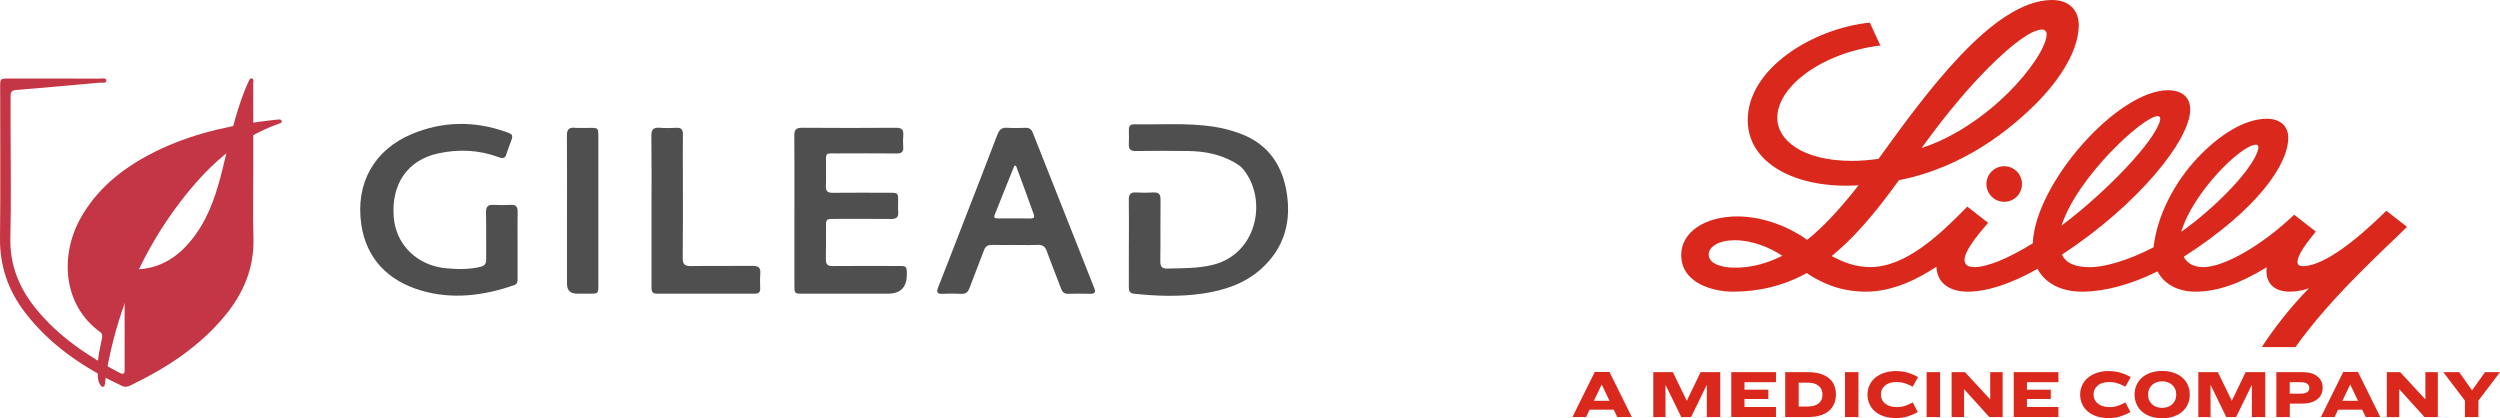 <?xml version="1.0" encoding="UTF-8"?>
<svg xmlns="http://www.w3.org/2000/svg" xmlns:xlink="http://www.w3.org/1999/xlink" id="Ebene_2" viewBox="0 0 1766.09 295.46">
  <defs>
    <style>.cls-1{fill:none;}.cls-2{fill:#c43645;}.cls-3{fill:#4f4f4f;}.cls-4{fill:#da291c;}.cls-5{clip-path:url(#clippath);}</style>
    <clipPath id="clippath">
      <rect class="cls-1" width="1766.09" height="295.46"></rect>
    </clipPath>
  </defs>
  <g id="Ebene_1-2">
    <g class="cls-5">
      <path class="cls-2" d="M69.01,259.6c-.19-6.3,1.58-13.41,3.01-20.56.38-1.92.37-3.29-1.37-4.55-26.28-19.05-28.6-54.19-13.48-80.83,11.29-19.88,28.18-33.71,48.04-44.26,24.47-13,50.87-19.69,78.14-23.41,4.34-.59,8.7-1.09,13.05-1.56.99-.1,2.29-.18,2.57,1.07.32,1.37-1.01,1.53-1.94,1.86-29.58,10.5-51.24,31.1-69.76,55.37-26.25,34.4-43.13,73.06-51.2,115.55-.82,4.3-1.31,8.66-1.98,12.99-.13.82-.13,1.87-1.31,1.96-1,.07-1.54-.68-2.01-1.44-2.15-3.45-1.67-7.32-1.75-12.17"></path>
      <path class="cls-2" d="M178.94,118.36c0,16.51-.41,33.03.1,49.53.65,21.34-7.06,39.43-20.37,55.44-18.12,21.79-41.29,36.85-66.59,48.98-1.9.91-3.72,1.35-5.85.34-26.49-12.51-50.5-28.33-68.55-51.89C5.86,205.31-.22,188.01,0,168.27c.41-35.64.11-71.29.12-106.94,0-5.76.07-5.84,5.92-5.85,21.5-.02,43-.02,64.5.03,1.63,0,4.52-.69,4.56,1.2.06,2.55-2.9,1.55-4.58,1.69-19.77,1.8-39.56,3.57-59.35,5.19-2.93.24-3.73,1.49-3.71,4.12.07,7.74.02,15.48.02,23.22,0,25.71.46,51.44-.15,77.14-.46,19.22,6.24,35.44,18,49.94,16.05,19.79,36.75,33.63,59.08,45.31,3.94,2.06,3.64-.6,3.63-3.09,0-21.18,0-42.36,0-63.55,0-6.3.02-6.32,6.27-6.32,19.52,0,33.39-9.88,44.2-25.13,9.91-13.98,14.81-30,18.84-46.39,4.61-18.7,8.58-37.59,15.76-55.57.7-1.76,1.48-3.49,2.3-5.2.55-1.16,1.01-2.94,2.47-2.68,1.71.3,1,2.17,1.01,3.36.07,7.89.04,15.78.04,23.66v35.94"></path>
      <path class="cls-3" d="M797.48,171.76c0-10.22.1-20.45-.05-30.67-.06-3.72,1.18-5.36,5.06-5.13,4.08.24,8.2.23,12.28,0,3.81-.21,5.12,1.19,5.07,5.05-.18,14.46.06,28.92-.15,43.38-.05,3.98,1.09,5.42,5.18,5.32,10.65-.26,21.23-.03,31.78-2.59,31.19-7.56,38.89-45.4,22.17-66.86-2.89-3.71-6.92-5.79-11.02-7.71-8.89-4.16-18.41-5.68-28.12-5.86-12.43-.22-24.86-.15-37.29,0-3.54.04-5.14-1.1-4.95-4.76.18-3.35.08-6.72.03-10.07-.04-2.64.93-4.11,3.83-4.06,18.68.36,37.43-1.13,56.03,1.68,6.37.97,12.59,2.6,18.64,4.83,18.45,6.77,28.9,20.45,32.54,39.21,4.28,22.02-.81,41.65-18.05,56.84-11.64,10.25-26.02,14.88-41.16,17.07-16,2.31-32.03,1.77-48.06.09-3.19-.33-3.81-1.96-3.8-4.63.04-10.37.02-20.74.02-31.11"></path>
      <path class="cls-3" d="M365.64,173.22c0,7.89.02,15.78-.02,23.66-.01,1.86.1,3.68-2.39,4.55-21.62,7.5-43.76,10.33-65.89,3.76-23.13-6.87-38.62-22.42-42.13-46.76-4.2-29.05,9.18-52.59,35.59-63.68,21.68-9.11,44.05-9.52,66.37-1.66,5.38,1.89,5.48,2.27,3.53,7.52-1.01,2.74-2.12,5.45-2.96,8.24-.88,2.94-2.3,3.35-5.18,2.27-14.07-5.26-28.53-5.92-43.13-2.73-21.49,4.7-33.12,21.56-31.28,44.98,1.55,19.75,16.74,34.32,37.16,36.17,8.08.73,16,.87,23.94-1.01,3.1-.74,4.26-2.28,4.22-5.49-.15-10.95.11-21.91-.14-32.87-.09-4.3,1.48-5.72,5.6-5.45,3.93.26,7.9.22,11.84.01,3.61-.19,4.98,1.22,4.92,4.83-.15,7.89-.05,15.78-.05,23.66"></path>
      <path class="cls-3" d="M561.2,148.9c0-17.68.09-35.37-.07-53.05-.04-4.1,1.15-5.64,5.46-5.6,22.09.18,44.18.16,66.27.01,4-.03,5.62,1.21,5.24,5.26-.26,2.75-.21,5.56-.02,8.32.25,3.44-1.15,4.61-4.56,4.58-13.75-.13-27.5-.09-41.26-.03-9.9.04-8.69-1.25-8.77,8.98-.04,4.68.17,9.36-.06,14.03-.18,3.66,1.25,4.84,4.84,4.8,13.46-.14,26.92-.07,40.38-.04,5.69.01,5.81.17,5.83,5.97,0,2.48-.18,4.98.04,7.45.34,3.84-1.26,5.15-5.05,5.11-13.31-.14-26.62-.06-39.93-.05-6.03,0-6.04.03-6.05,6.11-.01,7.45.14,14.91-.06,22.36-.1,3.62,1.2,4.86,4.81,4.83,15.51-.14,31.01-.07,46.52-.04,5.71,0,5.83.16,5.86,5.94q.07,13.63-13.47,13.63c-20.04,0-40.08.01-60.13,0-5.73,0-5.82-.1-5.83-5.95-.02-17.54,0-35.07,0-52.61"></path>
      <path class="cls-3" d="M717.74,117.1c-.39,0-.78,0-1.17,0-4.65,11.58-9.36,23.14-13.92,34.76-1.04,2.65,1.27,2.4,2.79,2.41,7.44.04,14.88-.05,22.32.06,2.76.04,3.32-.88,2.37-3.37-1.96-5.18-3.75-10.42-5.65-15.62-2.23-6.09-4.5-12.16-6.75-18.23M717.15,173.05c-5.41,0-10.83.13-16.24-.05-3.08-.09-4.78,1.01-5.87,3.97-3.27,8.91-6.89,17.7-10.19,26.6-1.07,2.88-2.63,4.18-5.81,4-4.38-.24-8.78-.22-13.16-.01-3.87.19-4.51-1.09-3.12-4.6,5.87-14.8,11.57-29.67,17.33-44.51,8.19-21.11,16.47-42.18,24.5-63.35,1.37-3.6,3.18-5.11,7.03-4.84,4.22.3,8.48.18,12.72.04,2.71-.09,4.24.87,5.27,3.49,14.4,36.57,28.87,73.1,43.38,109.62,1.23,3.09.48,4.24-2.87,4.14-5.12-.14-10.24-.15-15.35.01-2.79.09-4.21-1.01-5.17-3.6-3.3-8.91-6.93-17.69-10.15-26.62-1.2-3.33-3.05-4.5-6.49-4.34-5.26.23-10.53.06-15.8.06"></path>
      <path class="cls-3" d="M460.25,148.99c0-17.68.13-35.37-.09-53.05-.05-4.48,1.45-6.02,5.83-5.68,3.93.31,7.9.22,11.85.02,3.51-.19,4.62,1.38,4.58,4.67-.09,9.79-.03,19.58-.02,29.37,0,19.29.12,38.58-.09,57.87-.04,4.41,1.32,5.84,5.76,5.77,14.48-.24,28.97.02,43.45-.15,4.1-.05,5.95,1.16,5.58,5.49-.3,3.48-.13,7.01-.06,10.52.05,2.62-1.15,3.64-3.71,3.64-23.11-.03-46.23-.05-69.34.01-3.76.01-3.74-2.38-3.74-5,.01-17.83,0-35.66,0-53.48"></path>
      <path class="cls-3" d="M400.55,148.43c0-17.53.09-35.05-.07-52.58-.04-4.09,1.14-5.93,5.46-5.58,3.64.29,7.31.04,10.96.06,5.65.03,5.77.14,5.8,6.01.02,4.67,0,9.34,0,14.02,0,30.24,0,60.47,0,90.7,0,6.38-.03,6.38-6.28,6.4-2.92,0-5.85,0-8.77,0q-7.09,0-7.1-6.89c0-17.38,0-34.76,0-52.14"></path>
      <path class="cls-4" d="M1726.06,262.91h11.21l9.09,12.85,9.14-12.85h10.6l-15.24,20.09v11.61h-9.56v-11.61l-15.24-20.09ZM1686.12,262.91h9.47l17.7,19.13h.09v-19.13h8.8v31.7h-9.42l-17.75-19.6h-.09v19.6h-8.8v-31.7ZM1660.23,271.71l-5.49,11.42h11.03l-5.45-11.42h-.09ZM1655.35,262.76h10.41l15.76,31.84h-10.27l-2.51-5.19h-17.03l-2.46,5.19h-9.66l15.76-31.84ZM1617.54,270v8.09h7.52c2.3,0,3.93-.37,4.88-1.1.95-.73,1.42-1.71,1.42-2.95s-.47-2.18-1.42-2.93c-.95-.75-2.51-1.12-4.68-1.12h-7.72ZM1608.08,262.91h18.65c4.42,0,7.87.99,10.36,2.98,2.5,1.98,3.74,4.66,3.74,8.02s-1.29,6.23-3.88,8.21c-2.59,1.99-6.05,2.98-10.41,2.98h-8.94v9.51h-9.51v-31.7ZM1552.99,262.91h13.82l9.75,20.09h.14l9.7-20.09h13.86v31.7h-9.47v-22.6h-.09l-11.03,22.6h-6.95l-11.03-22.6h-.09v22.6h-8.62v-31.7ZM1527.39,269.38c-1.39,0-2.68.21-3.88.65-1.2.43-2.24,1.04-3.13,1.83-.88.79-1.58,1.77-2.11,2.93-.52,1.16-.78,2.48-.78,3.97s.26,2.77.78,3.95c.52,1.17,1.22,2.16,2.11,2.95.88.79,1.92,1.4,3.13,1.83,1.2.43,2.49.64,3.88.64s2.69-.21,3.9-.64c1.22-.43,2.28-1.04,3.18-1.83.9-.8,1.61-1.78,2.13-2.95.52-1.18.78-2.5.78-3.95s-.26-2.81-.78-3.97c-.52-1.16-1.23-2.14-2.13-2.93-.9-.8-1.96-1.4-3.18-1.83-1.21-.43-2.51-.65-3.9-.65M1527.39,262.05c2.93,0,5.61.41,8.02,1.21,2.41.81,4.47,1.95,6.17,3.41,1.71,1.46,3.02,3.22,3.95,5.28.93,2.06,1.4,4.33,1.4,6.81s-.47,4.74-1.4,6.81c-.93,2.07-2.25,3.83-3.95,5.29-1.7,1.46-3.76,2.59-6.17,3.4-2.41.81-5.09,1.22-8.02,1.22s-5.55-.41-7.95-1.22c-2.4-.81-4.45-1.94-6.15-3.4-1.71-1.46-3.02-3.22-3.95-5.29-.93-2.06-1.39-4.33-1.39-6.81s.46-4.74,1.39-6.81c.93-2.06,2.25-3.82,3.95-5.28,1.7-1.46,3.75-2.59,6.15-3.41,2.4-.81,5.05-1.21,7.95-1.21M1489.62,262.14c3.12,0,5.93.38,8.42,1.14,2.5.76,4.89,1.78,7.19,3.05l-3.74,6.85c-1.64-.89-3.41-1.66-5.3-2.31-1.9-.65-3.95-.98-6.15-.98-3.47,0-6.19.82-8.14,2.47-1.96,1.65-2.93,3.76-2.93,6.33s1.04,4.81,3.1,6.45c2.06,1.63,4.83,2.45,8.3,2.45,2.18,0,4.18-.33,6.01-1,1.83-.66,3.53-1.44,5.11-2.33l3.55,6.85c-2.14,1.21-4.48,2.21-7,3.02-2.52.81-5.35,1.21-8.47,1.21s-5.93-.41-8.42-1.23c-2.49-.83-4.6-1.98-6.32-3.45s-3.04-3.22-3.95-5.26c-.92-2.03-1.38-4.25-1.38-6.66s.47-4.54,1.4-6.57c.93-2.03,2.26-3.78,4-5.26,1.74-1.48,3.85-2.64,6.34-3.49,2.5-.86,5.29-1.29,8.38-1.29M1422.57,262.91h31.57v7.09h-22.24v5.29h16.85v6.56h-16.85v5.66h22.24v7.09h-31.57v-31.7ZM1378.69,262.91h9.47l17.7,19.13h.09v-19.13h8.8v31.7h-9.42l-17.75-19.6h-.09v19.6h-8.8v-31.7ZM1361.04,262.91h9.51v31.7h-9.51v-31.7ZM1339.37,262.14c3.12,0,5.93.38,8.42,1.14,2.5.76,4.89,1.78,7.19,3.05l-3.74,6.85c-1.64-.89-3.41-1.66-5.3-2.31-1.9-.65-3.95-.98-6.15-.98-3.47,0-6.19.82-8.14,2.47-1.96,1.65-2.93,3.76-2.93,6.33s1.04,4.81,3.1,6.45c2.06,1.63,4.83,2.45,8.3,2.45,2.18,0,4.18-.33,6.01-1,1.83-.66,3.53-1.44,5.11-2.33l3.55,6.85c-2.14,1.21-4.48,2.21-7,3.02-2.52.81-5.35,1.21-8.47,1.21s-5.93-.41-8.42-1.23c-2.49-.83-4.6-1.98-6.32-3.45-1.72-1.48-3.04-3.22-3.95-5.26-.92-2.03-1.38-4.25-1.38-6.66s.47-4.54,1.4-6.57c.93-2.03,2.26-3.78,4-5.26,1.74-1.48,3.85-2.64,6.34-3.49,2.5-.86,5.29-1.29,8.38-1.29M1303.36,262.91h9.51v31.7h-9.51v-31.7ZM1270.66,270.33v16.85h6.34c3.38,0,5.96-.73,7.76-2.21,1.8-1.48,2.7-3.55,2.7-6.21s-.9-4.73-2.7-6.21c-1.8-1.48-4.38-2.22-7.76-2.22h-6.34ZM1261.14,262.91h16.14c3.25,0,6.11.37,8.59,1.12,2.48.75,4.54,1.79,6.17,3.14,1.65,1.35,2.87,2.99,3.69,4.92.82,1.94,1.23,4.1,1.23,6.47s-.41,4.61-1.23,6.6c-.82,1.98-2.05,3.67-3.69,5.07-1.64,1.39-3.7,2.47-6.17,3.24-2.47.76-5.34,1.14-8.59,1.14h-16.14v-31.7ZM1223.04,262.91h31.57v7.09h-22.24v5.29h16.85v6.56h-16.85v5.66h22.24v7.09h-31.57v-31.7ZM1167.96,262.91h13.82l9.75,20.09h.14l9.7-20.09h13.86v31.7h-9.47v-22.6h-.09l-11.02,22.6h-6.96l-11.03-22.6h-.09v22.6h-8.62v-31.7ZM1131.47,271.71l-5.49,11.42h11.03l-5.45-11.42h-.09ZM1126.6,262.76h10.41l15.76,31.84h-10.27l-2.51-5.19h-17.04l-2.46,5.19h-9.66l15.76-31.84Z"></path>
      <path class="cls-4" d="M1415.87,117.43c6.95,0,12.55,5.64,12.55,12.57s-5.6,12.57-12.55,12.57-12.59-5.63-12.59-12.57,5.62-12.57,12.59-12.57M1225.72,169.7c11.73,0,24.85,5.14,33.34,11.03-10.41,5.14-21.29,8.38-33.27,8.38-9.88,0-18.71-2.84-18.71-9.3,0-5.65,7.27-10.11,18.63-10.11M1404.55,48c17.82-17.84,31.04-27.12,38.02-27.12,1.81,0,3.25,1.22,3.25,3.22,0,8.77-12.06,26.5-27.13,41.44-16.3,16.14-38.16,31.59-61.18,38.98,17.02-23.62,33.17-42.61,47.04-56.52M1524.29,82c1.21,0,1.73.86,1.79,1.82.02.44-.1.91-.2,1.38-3.6,14.52-37.37,49.89-69.5,74.17,10.66-33.9,57.76-77.37,67.92-77.37M1540.99,163.49c8.22-27.44,42.22-61.3,52.81-61.3,1.05,0,1.6.81,1.6,1.97,0,.83-.3,1.87-.42,2.22-3.48,11.21-21.12,31.47-44.2,49.94-3,2.36-6.21,4.84-9.19,6.96l-.61.32v-.1ZM1224.29,206.04c18.53,0,36.07-4.29,51.99-13.12,9.99,6.54,22.87,13.12,42.06,13.12s37.07-9.33,49.6-17.6c.2,4.59,1.72,8.55,4.56,11.49,3.88,4,9.93,6.11,17.54,6.11,13.23,0,29.84-5.13,49.39-16.13,5.33,10.41,16.96,16.13,31.38,16.13,15.49,0,34.03-4.74,53.35-14.33,4.64,9.13,14.69,14.33,26.63,14.33,15.33,0,30.99-5.35,50.47-17.22-.12.94-.18,1.77-.18,2.59,0,3.79,1.03,6.99,3.02,9.43,2.81,3.4,7.47,5.2,13.45,5.2,3.96,0,8.88-.65,13.58-2.43-12.48,12.76-24.25,27.64-33.33,41.59h23.82c25.14-35.6,63.89-70.07,78.81-84.93l-14.63-11.37c-18.56,18.34-43.31,39.11-59.03,39.11-2.57,0-3.66-1.09-3.72-2.72-.2-5.02,6.41-13.75,12.95-21.69l-15.32-11.91c-21.33,20.42-48.71,37.01-64.26,37.01-6.96,0-11.44-2.82-13.76-7.31,52.19-33.41,73.85-65.34,73.85-84.02,0-8.24-5.62-13.48-15.15-13.48-15.45,0-33.32,11.02-49.27,27.98-15.88,16.92-28.41,40.68-30.69,62.81-19.69,10.31-36.24,14.07-44.72,14.07-10.86,0-17.25-2.87-20.02-8.85v-.03c53.67-35.12,90.58-81.03,90.58-102.43,0-8.72-5.73-13.69-15.71-13.69-35.35,0-93.6,65.32-95.51,108.02v.13c-17.27,10.64-31.93,16.8-41.46,16.8-3.11,0-6.75-.85-6.75-5.15,0-5.65,7.68-15.75,16-25.31l.69-.81-14.7-11.49-.66.65c-18.84,19.31-42.96,42.08-67.82,42.08-10.01,0-18.4-2.96-27.35-7.79,14.77-11.97,29.54-28.57,47.51-53.58,46.19-9.06,79.26-36.41,97.56-54.8,11.63-11.67,29.49-34.04,29.49-54.83C1468.53,7.55,1462.04,0,1449.61,0c-41.96,0-90.73,68.26-122.55,112.21-6.11.84-12.33,1.44-18.49,1.44-36.06,0-53.05-15.18-53.05-30.31,0-23.01,33.11-46.55,72.86-51.17-2.46-5.52-4.83-10.17-7.5-16.2-40.23,4.16-86.23,32.43-86.23,68.88,0,9.21,3.04,17.78,9.5,25.09,11.93,13.52,33.79,21.24,59.97,21.24,2.88,0,5.82-.09,8.83-.26-13.67,17.4-25.25,29.71-36.3,38.51-11.64-8.43-30.18-16.54-49.43-16.54-22.63,0-39.55,10.99-39.55,27.22,0,20.09,22.6,25.93,36.61,25.93"></path>
    </g>
  </g>
</svg>
